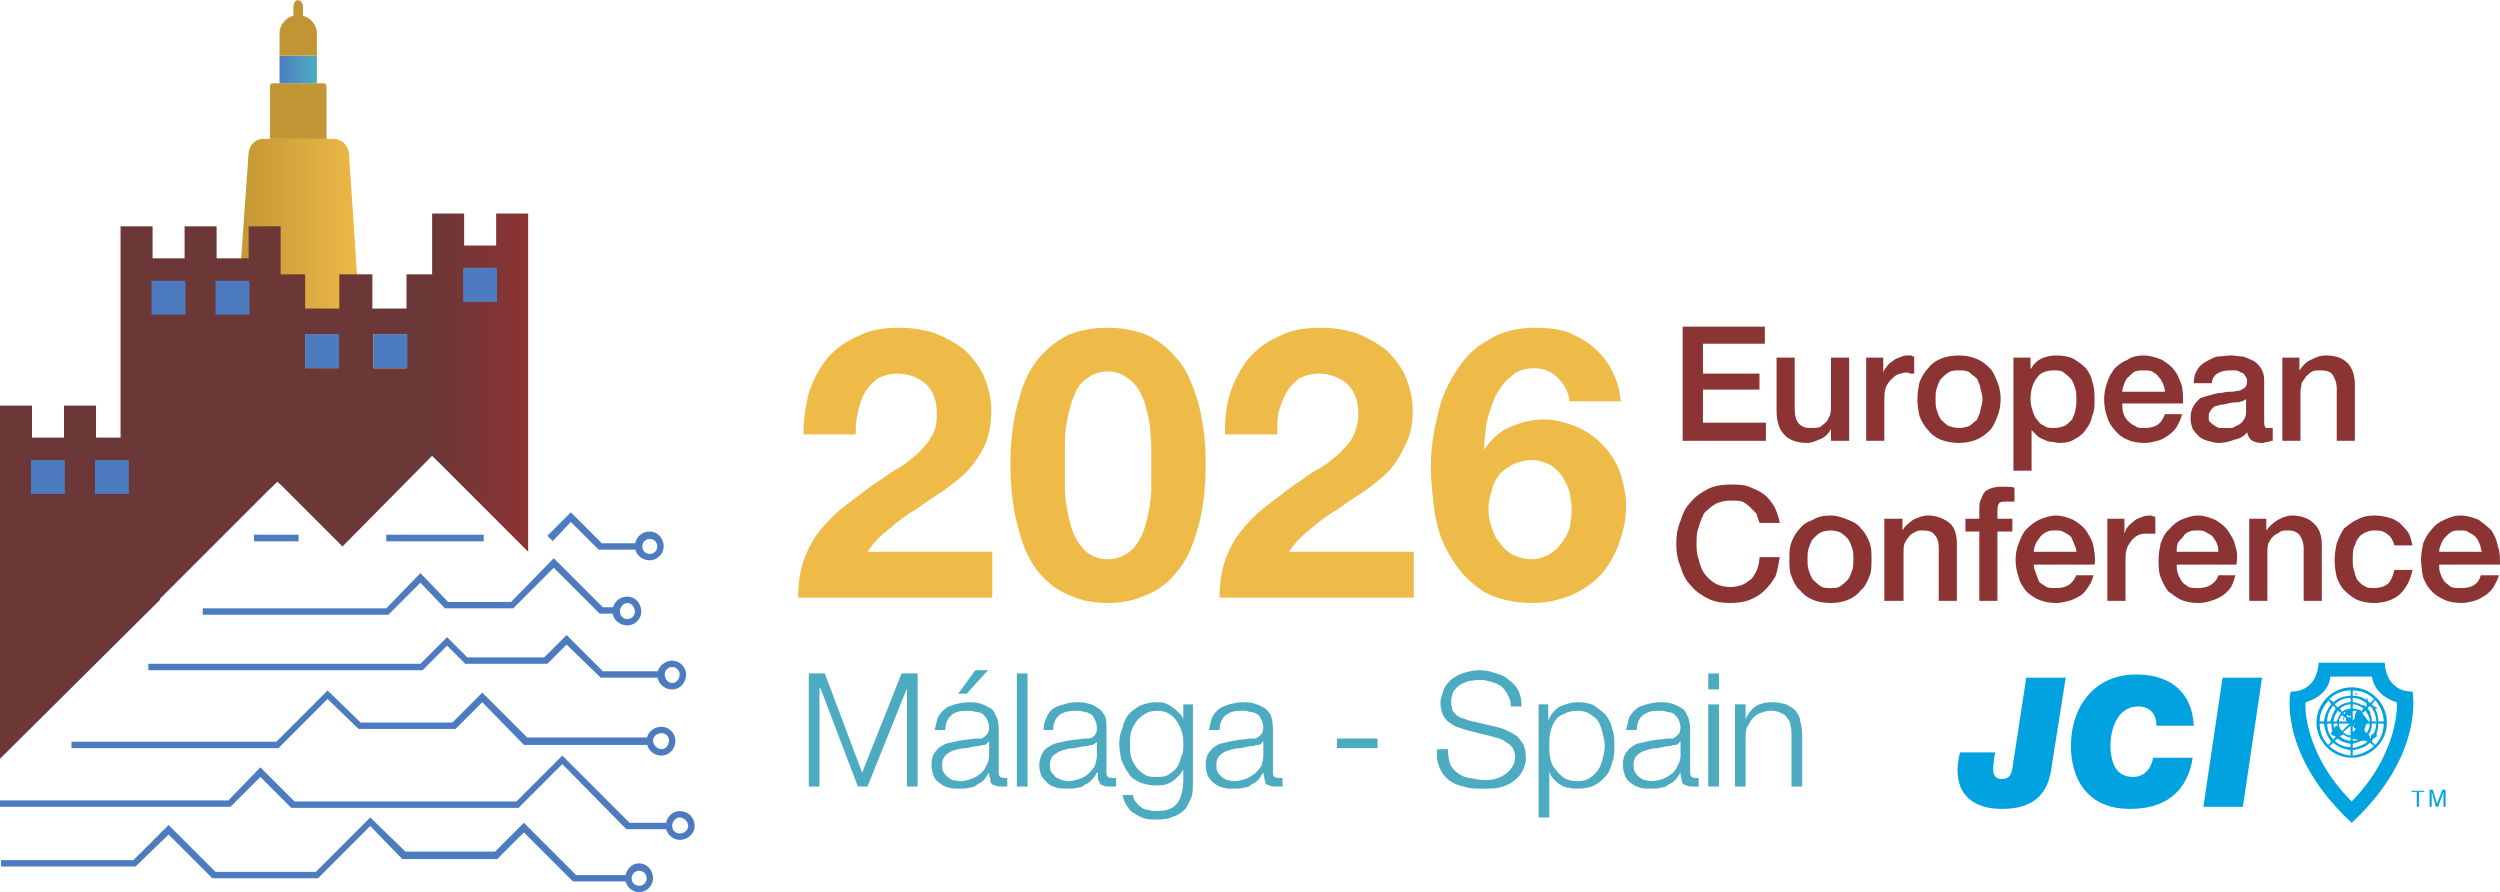<?xml version="1.0" encoding="UTF-8"?> <!-- Creator: CorelDRAW X8 --> <svg xmlns="http://www.w3.org/2000/svg" xmlns:xlink="http://www.w3.org/1999/xlink" xml:space="preserve" width="8.268in" height="2.951in" version="1.1" style="shape-rendering:geometricPrecision; text-rendering:geometricPrecision; image-rendering:optimizeQuality; fill-rule:evenodd; clip-rule:evenodd" viewBox="0 0 2343 836"> <defs> <style type="text/css"> <![CDATA[ .fil3 {fill:#00A3E0} .fil2 {fill:#4CABC1} .fil1 {fill:#8C3434} .fil0 {fill:#EFBB48} .fil4 {fill:url(#id0)} .fil23 {fill:url(#id1)} .fil6 {fill:url(#id2)} .fil22 {fill:url(#id3)} .fil19 {fill:url(#id4)} .fil10 {fill:url(#id5)} .fil31 {fill:url(#id6)} .fil28 {fill:url(#id7)} .fil11 {fill:url(#id8)} .fil21 {fill:url(#id9)} .fil18 {fill:url(#id10)} .fil29 {fill:url(#id11)} .fil27 {fill:url(#id12)} .fil5 {fill:url(#id13)} .fil32 {fill:url(#id14)} .fil7 {fill:url(#id15)} .fil33 {fill:url(#id16)} .fil17 {fill:url(#id17)} .fil30 {fill:url(#id18)} .fil12 {fill:url(#id19)} .fil9 {fill:url(#id20)} .fil14 {fill:url(#id21)} .fil15 {fill:url(#id22)} .fil16 {fill:url(#id23)} .fil25 {fill:url(#id24)} .fil8 {fill:url(#id25)} .fil20 {fill:url(#id26)} .fil26 {fill:url(#id27)} .fil13 {fill:url(#id28)} .fil24 {fill:url(#id29)} ]]> </style> <linearGradient id="id0" gradientUnits="userSpaceOnUse" x1="215.229" y1="263.956" x2="342.864" y2="263.956"> <stop offset="0" style="stop-opacity:1; stop-color:#C19533"></stop> <stop offset="1" style="stop-opacity:1; stop-color:#EFBB48"></stop> </linearGradient> <linearGradient id="id1" gradientUnits="userSpaceOnUse" x1="405.43" y1="356.554" x2="493.024" y2="356.554"> <stop offset="0" style="stop-opacity:1; stop-color:#6B3737"></stop> <stop offset="1" style="stop-opacity:1; stop-color:#8C3434"></stop> </linearGradient> <linearGradient id="id2" gradientUnits="userSpaceOnUse" x1="260.276" y1="63.743" x2="295.313" y2="63.743"> <stop offset="0" style="stop-opacity:1; stop-color:#4C7BBF"></stop> <stop offset="1" style="stop-opacity:1; stop-color:#4CABC1"></stop> </linearGradient> <linearGradient id="id3" gradientUnits="userSpaceOnUse" xlink:href="#id2" x1="501.39" y1="-12237.3" x2="7520.93" y2="-12237.3"> </linearGradient> <linearGradient id="id4" gradientUnits="userSpaceOnUse" xlink:href="#id2" x1="491.054" y1="-12839.3" x2="7510.59" y2="-12839.3"> </linearGradient> <linearGradient id="id5" gradientUnits="userSpaceOnUse" xlink:href="#id2" x1="508.774" y1="-13610.9" x2="7528.31" y2="-13610.9"> </linearGradient> <linearGradient id="id6" gradientUnits="userSpaceOnUse" xlink:href="#id2" x1="1939.57" y1="-10483.3" x2="2343.23" y2="-10483.3"> </linearGradient> <linearGradient id="id7" gradientUnits="userSpaceOnUse" xlink:href="#id2" x1="4789.11" y1="-11063.1" x2="5192.77" y2="-11063.1"> </linearGradient> <linearGradient id="id8" gradientUnits="userSpaceOnUse" xlink:href="#id2" x1="-2518.81" y1="-32157.7" x2="151180" y2="-32157.7"> </linearGradient> <linearGradient id="id9" gradientUnits="userSpaceOnUse" xlink:href="#id2" x1="-1919.64" y1="-18566.9" x2="123655" y2="-18566.9"> </linearGradient> <linearGradient id="id10" gradientUnits="userSpaceOnUse" xlink:href="#id2" x1="459.346" y1="-11656.9" x2="7478.88" y2="-11656.9"> </linearGradient> <linearGradient id="id11" gradientUnits="userSpaceOnUse" xlink:href="#id2" x1="5951.96" y1="-10333.7" x2="6355.31" y2="-10333.7"> </linearGradient> <linearGradient id="id12" gradientUnits="userSpaceOnUse" xlink:href="#id2" x1="3913.78" y1="-11063.1" x2="4317.43" y2="-11063.1"> </linearGradient> <linearGradient id="id13" gradientUnits="userSpaceOnUse" xlink:href="#id0" x1="5635.08" y1="-13982.4" x2="6770.5" y2="-13982.4"> </linearGradient> <linearGradient id="id14" gradientUnits="userSpaceOnUse" xlink:href="#id2" x1="394.98" y1="-12448.7" x2="798.629" y2="-12448.7"> </linearGradient> <linearGradient id="id15" gradientUnits="userSpaceOnUse" xlink:href="#id0" x1="3898.14" y1="-9039.86" x2="4380.28" y2="-9039.86"> </linearGradient> <linearGradient id="id16" gradientUnits="userSpaceOnUse" xlink:href="#id2" x1="1219.56" y1="-12448.7" x2="1622.9" y2="-12448.7"> </linearGradient> <linearGradient id="id17" gradientUnits="userSpaceOnUse" xlink:href="#id2" x1="480.344" y1="-11065" x2="7499.88" y2="-11065"> </linearGradient> <linearGradient id="id18" gradientUnits="userSpaceOnUse" xlink:href="#id2" x1="2766.9" y1="-10483.3" x2="3170.56" y2="-10483.3"> </linearGradient> <linearGradient id="id19" gradientUnits="userSpaceOnUse" xlink:href="#id2" x1="-2253.53" y1="-26477.7" x2="139259" y2="-26477.7"> </linearGradient> <linearGradient id="id20" gradientUnits="userSpaceOnUse" xlink:href="#id2" x1="-2680.21" y1="-35541.5" x2="160808" y2="-35541.5"> </linearGradient> <linearGradient id="id21" gradientUnits="userSpaceOnUse" xlink:href="#id2" x1="59.117" y1="-2144.96" x2="10988" y2="-2144.96"> </linearGradient> <linearGradient id="id22" gradientUnits="userSpaceOnUse" xlink:href="#id2" x1="-29.577" y1="-2144.96" x2="23864.8" y2="-2144.96"> </linearGradient> <linearGradient id="id23" gradientUnits="userSpaceOnUse" xlink:href="#id2" x1="147.463" y1="-14293.8" x2="22457.2" y2="-14293.8"> </linearGradient> <linearGradient id="id24" gradientUnits="userSpaceOnUse" xlink:href="#id1" x1="6885.28" y1="-135037" x2="15831.9" y2="-135037"> </linearGradient> <linearGradient id="id25" gradientUnits="userSpaceOnUse" xlink:href="#id0" x1="1307.27" y1="-3423.31" x2="1342.55" y2="-3423.31"> </linearGradient> <linearGradient id="id26" gradientUnits="userSpaceOnUse" xlink:href="#id2" x1="470.433" y1="-14088.7" x2="7489.97" y2="-14088.7"> </linearGradient> <linearGradient id="id27" gradientUnits="userSpaceOnUse" xlink:href="#id1" x1="-0" y1="-146902" x2="8946.59" y2="-146902"> </linearGradient> <linearGradient id="id28" gradientUnits="userSpaceOnUse" xlink:href="#id2" x1="-1471.03" y1="-22889.1" x2="99855.4" y2="-22889.1"> </linearGradient> <linearGradient id="id29" gradientUnits="userSpaceOnUse" xlink:href="#id1" x1="16387.4" y1="-96431.9" x2="26477.1" y2="-96431.9"> </linearGradient> </defs> <g id="Layer_x0020_1">  <g id="_2714525675840"> <g id="Color"> <g id="Horizontal"> <path class="fil0" d="M758 368c4,-12 10,-23 17,-32 8,-9 17,-16 29,-21 11,-6 25,-8 39,-8 12,0 23,2 33,5 10,4 19,9 27,15 8,7 14,15 19,25 4,10 7,20 7,33 0,12 -2,23 -6,32 -4,9 -10,17 -16,24 -7,7 -15,13 -23,19 -8,5 -17,11 -25,17 -9,5 -17,11 -25,18 -8,6 -15,13 -21,22l117 0 0 43 -182 0c0,-14 2,-27 6,-37 4,-11 10,-21 17,-29 7,-8 15,-16 25,-23 9,-7 19,-15 30,-22 6,-4 11,-8 17,-11 7,-4 12,-9 17,-13 5,-5 10,-10 13,-16 4,-6 5,-13 5,-21 0,-12 -3,-21 -10,-28 -7,-6 -16,-10 -27,-10 -7,0 -14,2 -19,5 -5,4 -9,8 -12,14 -3,5 -5,12 -6,18 -2,7 -2,14 -2,20l-49 0c0,-14 2,-27 5,-39l0 0z"></path> <path class="fil0" d="M955 374c4,-16 11,-30 19,-39 9,-10 18,-17 29,-22 11,-4 23,-6 35,-6 12,0 24,2 35,6 11,5 21,12 29,22 9,9 15,23 20,39 5,17 8,37 8,61 0,24 -3,46 -8,62 -5,17 -11,30 -20,40 -8,10 -18,17 -29,21 -11,5 -22,7 -35,7 -12,0 -24,-2 -35,-7 -11,-4 -20,-11 -29,-21 -8,-10 -15,-23 -19,-40 -5,-16 -8,-37 -8,-62 0,-25 3,-44 8,-61zm43 87c1,10 2,19 5,29 2,9 6,17 12,24 5,6 13,10 23,10 10,0 18,-4 24,-10 6,-7 10,-15 12,-24 3,-10 4,-19 5,-29 0,-10 0,-19 0,-26 0,-4 0,-9 0,-16 0,-6 -1,-12 -1,-18 -1,-7 -2,-13 -4,-19 -1,-6 -4,-12 -7,-17 -3,-5 -7,-9 -12,-12 -4,-3 -10,-5 -17,-5 -7,0 -13,2 -17,5 -5,3 -9,7 -12,12 -2,5 -5,11 -6,17 -2,6 -3,12 -4,19 -1,6 -1,12 -1,18 0,7 0,12 0,16 0,7 0,16 0,26l0 0z"></path> <path class="fil0" d="M1153 368c4,-12 10,-23 17,-32 8,-9 17,-16 29,-21 11,-6 24,-8 39,-8 12,0 23,2 33,5 10,4 19,9 27,15 8,7 14,15 19,25 4,10 7,20 7,33 0,12 -2,23 -7,32 -4,9 -9,17 -15,24 -7,7 -15,13 -23,19 -8,5 -17,11 -25,17 -9,5 -17,11 -25,18 -8,6 -15,13 -21,22l117 0 0 43 -182 0c0,-14 2,-27 6,-37 4,-11 10,-21 17,-29 7,-8 15,-16 25,-23 9,-7 19,-15 30,-22 5,-4 11,-8 17,-11 7,-4 12,-9 17,-13 5,-5 10,-10 13,-16 3,-6 5,-13 5,-21 0,-12 -3,-21 -10,-28 -7,-6 -16,-10 -27,-10 -7,0 -14,2 -19,5 -5,4 -9,8 -12,14 -3,5 -5,12 -7,18 -1,7 -1,14 -1,20l-49 0c0,-14 1,-27 5,-39l0 0z"></path> <path class="fil0" d="M1460 354c-6,-6 -13,-9 -22,-9 -9,0 -16,2 -22,8 -7,5 -11,12 -15,19 -3,8 -6,16 -8,25 -1,9 -2,17 -2,23l0 1c7,-10 15,-17 24,-21 10,-4 20,-7 32,-7 11,0 21,3 31,7 11,5 19,11 26,19 7,8 12,16 15,26 3,10 5,19 5,29 0,13 -3,25 -7,36 -4,11 -10,21 -17,29 -8,8 -17,14 -28,19 -11,4 -22,7 -35,7 -19,0 -35,-4 -47,-11 -12,-8 -22,-18 -29,-30 -8,-12 -13,-25 -16,-41 -2,-15 -4,-30 -4,-46 0,-16 2,-31 6,-46 3,-16 9,-30 17,-42 7,-12 17,-23 30,-30 12,-8 27,-12 45,-12 10,0 20,1 30,4 9,4 17,8 24,14 7,6 13,13 17,21 5,9 8,19 9,30l-48 0c-1,-9 -5,-16 -11,-22l0 0zm-42 81c-5,3 -10,6 -13,10 -3,4 -6,9 -7,15 -2,5 -3,11 -3,18 0,5 1,11 3,16 2,6 4,11 8,15 3,5 7,8 12,11 5,2 11,4 17,4 7,0 12,-2 16,-4 5,-3 9,-6 12,-11 4,-4 6,-9 8,-14 1,-6 2,-11 2,-17 0,-5 -1,-11 -2,-17 -2,-6 -4,-10 -7,-15 -3,-4 -7,-8 -12,-11 -5,-2 -10,-4 -17,-4 -6,0 -12,2 -17,4l0 0z"></path> <polygon class="fil1" points="1577,306 1654,306 1654,322 1596,322 1596,350 1649,350 1649,365 1596,365 1596,396 1655,396 1655,413 1577,413 1577,306 "></polygon> <path class="fil1" d="M1733 413l-17 0 0 -11 0 0c-2,4 -5,7 -9,9 -5,2 -9,4 -13,4 -10,0 -18,-3 -22,-8 -5,-5 -7,-13 -7,-23l0 -49 17 0 0 48c0,6 1,11 4,14 3,3 6,4 11,4 4,0 6,0 9,-1 2,-2 4,-3 6,-5 1,-2 2,-4 3,-6 1,-3 1,-6 1,-9l0 -45 17 0 0 78 0 0z"></path> <path class="fil1" d="M1749 335l16 0 0 15 0 0c0,-2 1,-4 3,-6 1,-2 3,-4 5,-5 2,-2 4,-3 7,-4 2,-1 5,-2 7,-2 2,0 4,0 5,0 0,1 1,1 2,1l0 16c-1,0 -3,0 -4,0 -1,-1 -2,-1 -3,-1 -3,0 -6,1 -9,2 -2,1 -4,3 -6,5 -2,2 -4,5 -5,8 -1,4 -1,8 -1,12l0 37 -17 0 0 -78 0 0z"></path> <path class="fil1" d="M1836 415c-6,0 -12,-1 -17,-3 -5,-2 -9,-5 -12,-9 -3,-3 -6,-8 -8,-13 -1,-5 -2,-10 -2,-16 0,-6 1,-11 2,-16 2,-5 5,-10 8,-13 3,-4 7,-7 12,-9 5,-2 11,-3 17,-3 6,0 11,1 16,3 5,2 9,5 13,9 3,3 5,8 7,13 2,5 3,10 3,16 0,6 -1,11 -3,16 -2,5 -4,10 -7,13 -4,4 -8,7 -13,9 -5,2 -10,3 -16,3zm0 -14c4,0 7,-1 10,-2 2,-2 5,-4 7,-6 1,-3 3,-6 3,-9 1,-3 2,-7 2,-10 0,-3 -1,-7 -2,-10 0,-3 -2,-6 -3,-9 -2,-2 -5,-4 -7,-6 -3,-2 -6,-2 -10,-2 -4,0 -7,0 -10,2 -3,2 -5,4 -7,6 -2,3 -3,6 -4,9 -1,3 -1,7 -1,10 0,3 0,7 1,10 1,3 2,6 4,9 2,2 4,4 7,6 3,1 6,2 10,2z"></path> <path class="fil1" d="M1887 335l16 0 0 11 0 0c3,-5 6,-8 10,-10 5,-2 9,-3 14,-3 6,0 12,1 16,3 5,3 9,6 12,9 3,4 5,8 6,13 2,5 2,11 2,16 0,6 0,11 -2,15 -1,5 -3,10 -6,13 -2,4 -6,7 -10,9 -4,3 -9,4 -15,4 -2,0 -5,-1 -7,-1 -3,0 -5,-1 -7,-2 -3,-1 -5,-2 -7,-4 -2,-2 -3,-3 -5,-5l0 0 0 38 -17 0 0 -106 0 0zm59 39c0,-3 0,-7 -1,-10 -1,-3 -2,-6 -4,-9 -2,-2 -4,-4 -7,-6 -2,-2 -5,-2 -9,-2 -7,0 -13,2 -16,7 -4,5 -6,12 -6,20 0,4 1,8 2,11 1,3 2,6 4,8 2,3 4,5 7,6 2,2 6,2 9,2 4,0 7,-1 10,-2 3,-2 5,-4 7,-6 1,-3 3,-6 3,-9 1,-3 1,-7 1,-10l0 0z"></path> <path class="fil1" d="M1989 378c0,3 0,6 1,9 1,3 2,5 4,7 2,2 4,4 7,5 2,2 5,2 9,2 5,0 9,-1 12,-3 3,-2 5,-5 7,-10l16 0c-1,5 -3,8 -5,12 -2,3 -5,6 -8,8 -3,2 -6,4 -10,5 -4,1 -8,2 -12,2 -6,0 -12,-1 -16,-3 -5,-2 -9,-5 -12,-9 -3,-3 -6,-8 -7,-12 -2,-5 -3,-11 -3,-17 0,-5 1,-11 3,-16 1,-4 4,-9 7,-13 3,-3 7,-6 12,-8 4,-3 10,-4 15,-4 6,0 12,2 17,4 5,3 9,6 12,10 3,4 5,9 7,15 1,5 1,11 1,16l-57 0 0 0zm40 -11c0,-3 -1,-5 -2,-8 -1,-2 -2,-4 -4,-6 -1,-2 -3,-3 -6,-5 -2,-1 -5,-1 -8,-1 -3,0 -5,0 -8,1 -2,1 -4,3 -6,5 -2,1 -3,4 -4,6 -1,3 -2,5 -2,8l40 0 0 0z"></path> <path class="fil1" d="M2122 395c0,2 0,4 1,5 0,1 1,1 3,1l2 0c0,0 1,0 2,0l0 12c-1,0 -1,0 -2,0 -1,1 -2,1 -3,1 -1,0 -2,0 -3,1 -1,0 -2,0 -3,0 -3,0 -6,-1 -8,-2 -3,-2 -4,-4 -5,-8 -3,4 -7,6 -12,7 -5,2 -10,3 -15,3 -3,0 -6,-1 -10,-2 -3,-1 -6,-2 -8,-4 -2,-2 -4,-4 -6,-7 -1,-3 -2,-6 -2,-10 0,-5 1,-9 3,-12 1,-2 4,-5 6,-7 3,-1 6,-2 10,-3 4,-1 7,-2 11,-2 3,-1 6,-1 8,-1 3,0 6,-1 8,-1 2,-1 4,-2 5,-3 1,-1 2,-3 2,-6 0,-2 -1,-4 -2,-5 -1,-2 -2,-3 -4,-3 -1,-1 -3,-2 -5,-2 -2,0 -3,0 -5,0 -5,0 -9,1 -12,3 -3,2 -5,5 -5,9l-17 0c0,-5 1,-9 3,-12 2,-4 5,-6 8,-8 4,-2 7,-4 11,-5 4,0 9,-1 13,-1 4,0 7,1 11,1 4,1 7,3 10,4 3,2 5,4 7,7 2,3 3,7 3,11l0 39 0 0zm-17 -21c-3,2 -6,3 -10,3 -4,0 -7,1 -11,2 -2,0 -4,0 -5,1 -2,0 -4,1 -5,2 -1,1 -2,2 -3,4 -1,1 -1,3 -1,5 0,2 0,4 2,5 1,1 2,2 4,3 1,1 3,2 5,2 1,0 3,0 5,0 2,0 4,0 6,0 2,-1 4,-2 6,-3 2,-1 4,-3 5,-5 1,-1 2,-4 2,-6l0 -13 0 0z"></path> <path class="fil1" d="M2139 335l16 0 0 12 0 0c3,-4 6,-8 11,-10 4,-2 8,-4 14,-4 8,0 15,2 20,7 4,4 7,11 7,20l0 53 -17 0 0 -49c0,-6 -2,-10 -4,-13 -2,-3 -6,-4 -11,-4 -3,0 -6,0 -8,1 -2,1 -4,3 -6,5 -1,2 -3,4 -4,6 0,3 -1,5 -1,8l0 46 -17 0 0 -78 0 0z"></path> <path class="fil1" d="M1649 490c-1,-3 -2,-6 -3,-9 -2,-2 -4,-4 -6,-6 -2,-2 -5,-4 -7,-5 -3,-1 -7,-1 -11,-1 -5,0 -10,1 -14,3 -5,3 -8,6 -11,9 -2,4 -4,9 -5,13 -2,5 -2,10 -2,15 0,5 0,10 2,15 1,5 3,10 5,13 3,4 6,7 11,10 4,2 9,3 14,3 4,0 8,-1 11,-2 4,-2 6,-4 9,-6 2,-3 4,-6 5,-9 1,-3 2,-7 2,-11l19 0c-1,6 -2,12 -4,18 -3,5 -6,9 -10,13 -4,4 -9,7 -14,9 -5,2 -11,3 -18,3 -8,0 -15,-1 -21,-4 -6,-3 -12,-7 -16,-12 -5,-5 -8,-11 -10,-18 -3,-7 -4,-14 -4,-22 0,-7 1,-14 4,-21 2,-7 5,-13 10,-18 4,-5 10,-9 16,-12 6,-3 13,-4 21,-4 6,0 12,0 17,2 5,2 10,4 14,7 4,3 7,7 10,12 2,4 4,9 5,15l-19 0z"></path> <path class="fil1" d="M1716 565c-7,0 -12,-1 -17,-3 -5,-2 -9,-5 -12,-9 -4,-3 -6,-8 -8,-13 -2,-4 -2,-10 -2,-16 0,-6 0,-11 2,-16 2,-5 4,-9 8,-13 3,-4 7,-6 12,-8 5,-3 10,-4 17,-4 6,0 11,2 16,4 5,2 9,4 12,8 4,4 6,8 8,13 2,5 2,10 2,16 0,6 0,12 -2,16 -2,5 -4,10 -8,13 -3,4 -7,7 -12,9 -5,2 -10,3 -16,3zm0 -14c3,0 7,0 9,-2 3,-2 5,-4 7,-6 2,-3 3,-6 4,-9 1,-3 1,-7 1,-10 0,-3 0,-7 -1,-10 -1,-3 -2,-6 -4,-9 -2,-2 -4,-4 -7,-6 -2,-1 -6,-2 -9,-2 -4,0 -8,1 -10,2 -3,2 -5,4 -7,6 -2,3 -3,6 -4,9 -1,3 -1,7 -1,10 0,3 0,7 1,10 1,3 2,6 4,9 2,2 4,4 7,6 2,2 6,2 10,2z"></path> <path class="fil1" d="M1766 486l17 0 0 11 0 0c2,-4 6,-7 10,-10 4,-2 9,-4 14,-4 8,0 15,3 20,7 5,4 7,11 7,20l0 53 -17 0 0 -49c0,-6 -1,-10 -4,-13 -2,-3 -6,-4 -11,-4 -3,0 -5,0 -8,2 -2,1 -4,2 -5,4 -2,2 -3,4 -4,6 -1,3 -1,5 -1,8l0 46 -18 0 0 -77 0 0z"></path> <path class="fil1" d="M1842 486l13 0 0 -7c0,-5 0,-9 2,-12 1,-3 2,-5 4,-7 2,-1 5,-3 7,-3 3,-1 5,-1 8,-1 6,0 10,0 12,1l0 13c-1,0 -2,0 -3,0 -2,0 -3,0 -5,0 -2,0 -4,0 -6,1 -1,1 -2,3 -2,7l0 8 14 0 0 12 -14 0 0 65 -17 0 0 -65 -13 0 0 -12 0 0z"></path> <path class="fil1" d="M1906 529c0,3 1,5 2,8 1,3 2,5 3,8 2,2 4,3 7,5 2,1 6,1 9,1 5,0 9,-1 12,-3 3,-2 5,-5 7,-9l16 0c-1,4 -2,7 -5,11 -2,3 -4,6 -7,8 -4,2 -7,4 -11,5 -4,1 -8,2 -12,2 -6,0 -11,-1 -16,-3 -5,-2 -9,-5 -12,-8 -3,-4 -6,-8 -7,-13 -2,-5 -3,-11 -3,-17 0,-5 1,-10 3,-15 2,-5 4,-10 7,-13 4,-4 8,-7 12,-9 5,-2 10,-4 16,-4 6,0 11,2 16,4 5,3 9,6 12,10 3,5 6,9 7,15 1,5 2,11 1,17l-57 0 0 0zm40 -12c0,-2 -1,-5 -2,-7 -1,-3 -2,-5 -3,-7 -2,-2 -4,-3 -6,-4 -3,-2 -5,-2 -8,-2 -3,0 -6,0 -8,1 -3,1 -5,3 -7,5 -1,2 -3,4 -4,6 -1,3 -2,5 -2,8l40 0 0 0z"></path> <path class="fil1" d="M1975 486l16 0 0 14 0 0c1,-2 1,-4 3,-6 1,-2 3,-3 5,-5 2,-2 4,-3 7,-4 2,-1 5,-2 8,-2 2,0 3,0 4,1 0,0 1,0 2,0l0 16c-1,0 -2,0 -4,0 -1,0 -2,0 -3,0 -3,0 -6,0 -8,1 -3,1 -5,3 -7,5 -2,3 -4,5 -5,9 -1,3 -1,7 -1,11l0 37 -17 0 0 -77 0 0z"></path> <path class="fil1" d="M2040 529c0,3 0,5 1,8 1,3 2,5 4,8 1,2 4,3 6,5 3,1 6,1 9,1 5,0 9,-1 12,-3 3,-2 6,-5 7,-9l16 0c-1,4 -2,7 -4,11 -2,3 -5,6 -8,8 -3,2 -7,4 -11,5 -3,1 -7,2 -12,2 -6,0 -11,-1 -16,-3 -4,-2 -8,-5 -12,-8 -3,-4 -5,-8 -7,-13 -2,-5 -2,-11 -2,-17 0,-5 1,-10 2,-15 2,-5 4,-10 8,-13 3,-4 7,-7 11,-9 5,-2 10,-4 16,-4 6,0 11,2 16,4 5,3 9,6 12,10 3,5 6,9 7,15 2,5 2,11 1,17l-56 0 0 0zm39 -12c0,-2 0,-5 -1,-7 -1,-3 -3,-5 -4,-7 -2,-2 -4,-3 -6,-4 -3,-2 -5,-2 -8,-2 -3,0 -6,0 -8,1 -3,1 -5,3 -6,5 -2,2 -4,4 -5,6 -1,3 -1,5 -1,8l39 0 0 0z"></path> <path class="fil1" d="M2108 486l16 0 0 11 0 0c3,-4 6,-7 11,-10 4,-2 8,-4 13,-4 9,0 16,3 20,7 5,4 8,11 8,20l0 53 -17 0 0 -49c0,-6 -2,-10 -4,-13 -3,-3 -6,-4 -11,-4 -3,0 -6,0 -8,2 -2,1 -4,2 -6,4 -2,2 -3,4 -4,6 -1,3 -1,5 -1,8l0 46 -17 0 0 -77 0 0z"></path> <path class="fil1" d="M2244 511c-1,-4 -3,-8 -6,-10 -3,-3 -7,-4 -12,-4 -2,0 -4,0 -7,1 -2,1 -5,2 -7,4 -2,2 -4,5 -5,9 -2,3 -2,8 -2,14 0,3 0,6 1,9 1,4 2,7 3,9 2,2 4,5 7,6 2,2 6,2 9,2 5,0 9,-1 13,-4 3,-3 5,-8 6,-13l17 0c-2,10 -6,17 -12,23 -6,5 -14,8 -24,8 -6,0 -11,-1 -16,-3 -4,-2 -8,-5 -12,-9 -3,-3 -5,-7 -7,-12 -1,-5 -2,-10 -2,-16 0,-6 1,-11 2,-16 2,-5 4,-10 7,-14 4,-3 7,-6 12,-8 5,-3 10,-4 17,-4 4,0 9,1 13,2 4,1 7,3 10,5 3,3 6,6 8,9 2,3 3,8 4,12l-17 0 0 0z"></path> <path class="fil1" d="M2286 529c0,3 0,5 1,8 1,3 2,5 4,8 2,2 4,3 6,5 3,1 6,1 10,1 5,0 9,-1 12,-3 3,-2 5,-5 6,-9l17 0c-1,4 -3,7 -5,11 -2,3 -5,6 -8,8 -3,2 -7,4 -10,5 -4,1 -8,2 -12,2 -6,0 -12,-1 -16,-3 -5,-2 -9,-5 -12,-8 -4,-4 -6,-8 -8,-13 -1,-5 -2,-11 -2,-17 0,-5 1,-10 2,-15 2,-5 5,-10 8,-13 3,-4 7,-7 12,-9 4,-2 9,-4 15,-4 6,0 12,2 17,4 4,3 8,6 12,10 3,5 5,9 6,15 2,5 2,11 2,17l-57 0 0 0zm40 -12c-1,-2 -1,-5 -2,-7 -1,-3 -2,-5 -4,-7 -2,-2 -4,-3 -6,-4 -2,-2 -5,-2 -8,-2 -3,0 -6,0 -8,1 -2,1 -4,3 -6,5 -2,2 -3,4 -4,6 -1,3 -2,5 -2,8l40 0 0 0z"></path> <polygon class="fil2" points="773,631 808,724 845,631 860,631 860,737 850,737 850,645 850,645 813,737 804,737 769,645 768,645 768,737 758,737 758,631 "></polygon> <path class="fil2" d="M879 672c2,-3 4,-6 7,-8 2,-2 6,-3 9,-4 4,-1 8,-2 13,-2 3,0 6,0 10,1 3,1 6,2 9,4 3,1 5,4 6,7 2,3 3,8 3,13l0 41c0,4 2,5 5,5 2,0 3,0 3,0l0 8c-1,0 -2,0 -2,0 -1,0 -2,0 -4,0 -2,0 -4,0 -5,-1 -2,0 -3,-1 -4,-2 -1,-2 -1,-3 -1,-5 -1,-1 -1,-3 -1,-5l0 0c-2,2 -3,5 -5,7 -2,2 -4,3 -6,4 -2,2 -5,3 -7,3 -3,1 -6,1 -10,1 -4,0 -7,0 -10,-1 -3,-1 -6,-2 -8,-4 -3,-2 -5,-4 -6,-7 -1,-3 -2,-6 -2,-10 0,-5 1,-10 4,-13 2,-3 5,-5 9,-7 4,-1 8,-2 13,-3 5,-1 10,-1 15,-2 2,0 4,0 6,0 1,-1 2,-1 3,-2 1,-1 2,-2 3,-3 0,-1 1,-3 1,-5 0,-3 -1,-6 -2,-8 -1,-2 -3,-4 -4,-5 -2,-1 -4,-2 -7,-2 -2,-1 -5,-1 -8,-1 -6,0 -11,1 -14,4 -4,3 -6,8 -6,14l-10 0c1,-5 2,-8 3,-12l0 0zm47 23c0,1 -1,2 -3,3 -2,0 -3,0 -5,1 -4,0 -8,1 -12,2 -4,0 -8,1 -12,2 -3,1 -6,3 -8,5 -2,2 -3,5 -3,8 0,3 0,5 1,7 1,2 2,3 4,5 1,1 3,2 5,3 2,0 5,1 7,1 3,0 7,-1 10,-2 3,-1 6,-3 9,-5 2,-2 4,-4 5,-7 2,-3 3,-7 3,-10l0 -13 -1 0 0 0zm-28 -45l16 -22 12 0 -20 22 -8 0 0 0z"></path> <polygon class="fil2" points="963,631 963,737 953,737 953,631 "></polygon> <path class="fil2" d="M981 672c1,-3 3,-6 6,-8 3,-2 6,-3 10,-4 3,-1 8,-2 12,-2 3,0 7,0 10,1 4,1 7,2 9,4 3,1 5,4 7,7 2,3 2,8 2,13l0 41c0,4 2,5 6,5 1,0 2,0 3,0l0 8c-1,0 -2,0 -3,0 -1,0 -2,0 -3,0 -3,0 -5,0 -6,-1 -1,0 -3,-1 -3,-2 -1,-2 -2,-3 -2,-5 0,-1 0,-3 0,-5l-1 0c-1,2 -3,5 -5,7 -2,2 -3,3 -6,4 -2,2 -4,3 -7,3 -3,1 -6,1 -10,1 -3,0 -7,0 -10,-1 -3,-1 -6,-2 -8,-4 -2,-2 -4,-4 -6,-7 -1,-3 -2,-6 -2,-10 0,-5 2,-10 4,-13 2,-3 6,-5 10,-7 3,-1 8,-2 13,-3 5,-1 10,-1 15,-2 2,0 4,0 5,0 2,-1 3,-1 4,-2 1,-1 2,-2 2,-3 1,-1 1,-3 1,-5 0,-3 -1,-6 -2,-8 -1,-2 -2,-4 -4,-5 -2,-1 -4,-2 -6,-2 -3,-1 -5,-1 -8,-1 -6,0 -11,1 -15,4 -4,3 -6,8 -6,14l-9 0c0,-5 1,-8 3,-12l0 0zm47 23c-1,1 -2,2 -4,3 -1,0 -3,0 -4,1 -4,0 -8,1 -13,2 -4,0 -8,1 -11,2 -4,1 -6,3 -9,5 -2,2 -3,5 -3,8 0,3 0,5 1,7 1,2 3,3 4,5 2,1 4,2 6,3 2,0 4,1 6,1 4,0 7,-1 10,-2 4,-1 7,-3 9,-5 2,-2 4,-4 6,-7 1,-3 2,-7 2,-10l0 -13 0 0 0 0z"></path> <path class="fil2" d="M1117 746c-2,5 -4,9 -6,12 -3,3 -7,6 -11,7 -4,2 -9,3 -16,3 -4,0 -7,0 -11,-1 -4,-1 -7,-3 -10,-5 -3,-1 -5,-4 -7,-7 -2,-3 -3,-6 -4,-10l10 0c0,3 1,5 3,7 1,2 3,3 5,5 2,1 4,2 7,2 2,1 5,1 7,1 9,0 15,-2 19,-7 4,-5 6,-13 6,-22l0 -10 0 0c-2,4 -6,8 -10,11 -4,3 -9,4 -15,4 -6,0 -11,-1 -16,-3 -4,-2 -8,-4 -10,-8 -3,-4 -5,-8 -7,-13 -1,-4 -2,-10 -2,-15 0,-6 1,-10 3,-15 1,-5 3,-9 6,-13 3,-3 7,-6 11,-8 5,-2 10,-3 15,-3 3,0 6,0 8,1 3,1 5,2 7,4 2,1 4,3 6,5 2,2 3,3 4,6l0 0 0 -14 9 0 0 71c0,6 0,11 -1,15l0 0zm-22 -20c3,-2 6,-4 8,-7 2,-3 3,-6 4,-10 2,-3 2,-7 2,-11 0,-4 0,-8 -1,-11 -1,-4 -3,-8 -5,-11 -2,-3 -4,-5 -7,-7 -3,-2 -7,-3 -12,-3 -4,0 -8,1 -11,3 -3,2 -6,4 -8,7 -2,3 -4,6 -5,10 -1,4 -1,8 -1,12 0,4 0,8 1,11 1,4 3,7 5,10 2,3 5,5 8,7 3,2 7,2 11,2 4,0 8,0 11,-2l0 0z"></path> <path class="fil2" d="M1136 672c2,-3 4,-6 7,-8 3,-2 6,-3 9,-4 4,-1 8,-2 13,-2 3,0 6,0 10,1 3,1 6,2 9,4 3,1 5,4 7,7 1,3 2,8 2,13l0 41c0,4 2,5 6,5 1,0 2,0 3,0l0 8c-2,0 -3,0 -3,0 -1,0 -2,0 -4,0 -2,0 -4,0 -5,-1 -2,0 -3,-1 -4,-2 0,-2 -1,-3 -1,-5 0,-1 -1,-3 -1,-5l0 0c-2,2 -3,5 -5,7 -2,2 -4,3 -6,4 -2,2 -4,3 -7,3 -3,1 -6,1 -10,1 -4,0 -7,0 -10,-1 -3,-1 -6,-2 -8,-4 -3,-2 -4,-4 -6,-7 -1,-3 -2,-6 -2,-10 0,-5 1,-10 4,-13 2,-3 5,-5 9,-7 4,-1 9,-2 14,-3 4,-1 9,-1 15,-2 1,0 3,0 5,0 1,-1 2,-1 3,-2 1,-1 2,-2 3,-3 0,-1 1,-3 1,-5 0,-3 -1,-6 -2,-8 -1,-2 -2,-4 -4,-5 -2,-1 -4,-2 -7,-2 -2,-1 -5,-1 -8,-1 -6,0 -10,1 -14,4 -4,3 -6,8 -6,14l-10 0c1,-5 2,-8 3,-12l0 0zm47 23c0,1 -1,2 -3,3 -2,0 -3,0 -5,1 -4,0 -8,1 -12,2 -4,0 -8,1 -11,2 -4,1 -7,3 -9,5 -2,2 -3,5 -3,8 0,3 0,5 1,7 1,2 2,3 4,5 1,1 3,2 5,3 2,0 5,1 7,1 3,0 7,-1 10,-2 3,-1 6,-3 9,-5 2,-2 4,-4 6,-7 1,-3 2,-7 2,-10l0 -13 -1 0 0 0z"></path> <polygon class="fil2" points="1253,692 1291,692 1291,701 1253,701 "></polygon> <path class="fil2" d="M1359 716c2,4 5,7 8,9 3,2 7,4 11,4 4,1 9,2 14,2 2,0 5,0 9,-1 3,-1 6,-2 9,-4 3,-2 5,-4 7,-7 2,-3 3,-6 3,-10 0,-3 -1,-5 -2,-8 -2,-2 -3,-4 -6,-5 -2,-2 -4,-3 -7,-4 -2,-1 -5,-1 -7,-2l-24 -6c-3,-1 -6,-2 -9,-3 -3,-1 -5,-3 -8,-5 -2,-2 -4,-4 -5,-7 -1,-3 -2,-6 -2,-11 0,-2 1,-5 2,-9 1,-3 2,-6 5,-9 3,-4 7,-6 11,-8 5,-2 11,-4 19,-4 5,0 10,1 15,3 5,1 9,3 12,6 4,3 7,6 9,10 2,4 3,9 3,15l-10 0c0,-4 -1,-8 -3,-11 -1,-3 -4,-6 -6,-8 -3,-2 -6,-3 -9,-4 -4,-1 -7,-2 -11,-2 -4,0 -7,1 -10,1 -3,1 -6,2 -9,4 -2,1 -4,4 -6,6 -1,3 -2,6 -2,10 0,3 1,5 1,7 1,2 2,3 4,5 1,1 3,2 5,3 2,0 4,1 6,2l26 6c4,1 8,2 11,4 3,1 6,3 9,5 2,2 4,5 6,8 1,3 2,7 2,11 0,1 0,3 0,5 -1,2 -1,4 -2,6 -1,3 -3,5 -4,7 -2,2 -4,4 -7,6 -3,2 -7,4 -12,5 -4,1 -10,1 -16,1 -6,0 -12,0 -17,-2 -6,-1 -10,-3 -14,-6 -4,-3 -7,-7 -9,-12 -2,-5 -3,-10 -2,-17l10 0c0,6 1,10 2,14l0 0z"></path> <path class="fil2" d="M1451 660l0 15 0 0c2,-5 6,-10 11,-13 5,-2 10,-4 17,-4 5,0 11,1 15,3 4,3 8,6 11,9 3,4 5,8 6,13 2,5 2,10 2,16 0,5 0,11 -2,15 -1,5 -3,10 -6,13 -3,4 -7,7 -11,9 -4,2 -10,3 -15,3 -3,0 -6,0 -9,-1 -3,0 -5,-1 -8,-3 -2,-1 -4,-3 -6,-5 -2,-2 -3,-4 -4,-7l0 0 0 43 -10 0 0 -106 9 0 0 0zm51 27c-1,-4 -2,-7 -4,-11 -2,-3 -5,-5 -8,-7 -3,-2 -7,-3 -11,-3 -6,0 -10,1 -13,3 -4,1 -7,4 -9,7 -2,3 -3,6 -4,10 -1,4 -1,8 -1,13 0,4 0,8 1,12 1,4 2,7 5,10 2,3 5,6 8,8 3,2 8,3 13,3 4,0 8,-1 11,-3 3,-2 6,-5 8,-8 2,-3 3,-6 4,-10 1,-4 2,-8 2,-12 0,-4 -1,-8 -2,-12l0 0z"></path> <path class="fil2" d="M1527 672c2,-3 4,-6 7,-8 2,-2 6,-3 9,-4 4,-1 8,-2 13,-2 3,0 6,0 10,1 3,1 6,2 9,4 3,1 5,4 6,7 2,3 3,8 3,13l0 41c0,4 2,5 6,5 1,0 2,0 2,0l0 8c-1,0 -2,0 -2,0 -1,0 -2,0 -4,0 -2,0 -4,0 -5,-1 -2,0 -3,-1 -4,-2 -1,-2 -1,-3 -1,-5 -1,-1 -1,-3 -1,-5l0 0c-2,2 -3,5 -5,7 -2,2 -4,3 -6,4 -2,2 -5,3 -7,3 -3,1 -6,1 -10,1 -4,0 -7,0 -10,-1 -3,-1 -6,-2 -8,-4 -3,-2 -5,-4 -6,-7 -1,-3 -2,-6 -2,-10 0,-5 1,-10 4,-13 2,-3 5,-5 9,-7 4,-1 9,-2 13,-3 5,-1 10,-1 15,-2 2,0 4,0 6,0 1,-1 2,-1 3,-2 1,-1 2,-2 3,-3 0,-1 1,-3 1,-5 0,-3 -1,-6 -2,-8 -1,-2 -3,-4 -4,-5 -2,-1 -4,-2 -7,-2 -2,-1 -5,-1 -8,-1 -6,0 -10,1 -14,4 -4,3 -6,8 -6,14l-10 0c1,-5 2,-8 3,-12l0 0zm47 23c0,1 -1,2 -3,3 -2,0 -3,0 -5,1 -4,0 -8,1 -12,2 -4,0 -8,1 -11,2 -4,1 -7,3 -9,5 -2,2 -3,5 -3,8 0,3 0,5 1,7 1,2 2,3 4,5 1,1 3,2 5,3 2,0 5,1 7,1 3,0 7,-1 10,-2 3,-1 6,-3 9,-5 2,-2 4,-4 5,-7 2,-3 3,-7 3,-10l0 -13 -1 0 0 0z"></path> <path class="fil2" d="M1611 631l0 15 -10 0 0 -15 10 0zm0 29l0 77 -10 0 0 -77 10 0z"></path> <path class="fil2" d="M1636 660l0 14 0 0c2,-5 5,-9 9,-12 5,-3 10,-4 16,-4 5,0 9,1 13,2 4,2 7,4 9,6 2,3 4,6 4,9 1,4 2,8 2,13l0 49 -10 0 0 -48c0,-3 0,-6 -1,-9 0,-3 -1,-5 -3,-7 -1,-2 -3,-4 -6,-5 -2,-1 -5,-2 -9,-2 -4,0 -7,1 -10,2 -3,1 -6,3 -8,6 -2,2 -3,5 -5,8 -1,3 -1,7 -1,10l0 45 -10 0 0 -77 10 0 0 0z"></path> <g id="JCI"> <path class="fil3" d="M2204 771c-69,-64 -58,-123 -57,-123 26,0 26,-27 26,-27l62 0c0,0 0,27 26,27 0,0 12,59 -57,123l0 0 0 0zm0 -20c-46,-46 -44,-93 -43,-93 23,-7 23,-24 23,-24l39 0c0,0 1,17 23,24 1,0 3,47 -42,93l0 0z"></path> <path class="fil3" d="M1923 717c-3,28 -18,41 -47,41 -29,0 -40,-16 -41,-31 -1,-6 0,-15 2,-22l33 0c-1,4 -2,12 -2,16 0,6 3,9 8,9 7,0 9,-4 10,-10l13 -85 37 0 -13 82 0 0z"></path> <path class="fil3" d="M2055 710c-2,12 -9,48 -59,48 -35,0 -53,-22 -55,-54 -2,-39 20,-72 61,-72 27,0 52,12 54,48l-35 0c0,-11 -6,-18 -17,-18 -21,0 -27,24 -26,41 1,10 4,25 21,25 11,0 17,-8 19,-18l37 0 0 0z"></path> <polygon class="fil3" points="2083,635 2120,635 2102,756 2065,756 "></polygon> <g> <path class="fil3" d="M2208 650c-1,1 0,1 1,1 0,-2 -1,-2 -2,-1 0,0 1,0 1,0l0 0zm0 0l0 0 0 0z"></path> </g> <path class="fil3" d="M2204 644c-18,0 -33,15 -33,33 0,18 15,33 33,33 18,0 33,-15 33,-33 0,-18 -15,-33 -33,-33zm30 32l-5 0c0,-4 -1,-8 -3,-12 1,0 2,0 2,-1 -1,0 -3,-1 -4,-2 -1,0 -1,-1 -1,-1l3 -4c5,6 8,13 8,20l0 0zm-11 12c-1,1 -1,2 -1,3 0,1 0,1 0,2 -1,-2 -1,-4 -2,-4 0,0 0,-1 0,-1 2,-3 3,-6 3,-10l4 0c0,4 -1,7 -3,10 0,0 0,0 -1,0l0 0zm-5 -29c0,0 0,1 0,2 0,0 0,0 0,1l-1 0c0,0 -1,-1 -1,-1 -1,0 -2,-1 -2,0 -3,-2 -6,-3 -9,-3l0 -4c5,0 9,2 13,5l0 0zm-22 27l7 -6 0 9c-3,0 -5,-1 -7,-3zm11 -3c0,-1 0,-1 0,-1l1 1c0,0 0,0 0,0l0 0c0,0 0,0 1,0l-1 0c-1,1 -2,2 -3,3 0,0 0,0 0,1l0 -7 1 1c0,1 0,1 1,2l0 0zm-11 -15c1,0 2,-1 2,-1 0,1 0,2 -1,2l-1 -1zm4 2c2,1 2,2 3,0l0 3c0,0 0,0 0,0 -2,-2 -2,-1 -3,-1l-1 -2c0,0 1,0 1,0zm7 9l-1 -1 1 0c0,0 0,1 0,1l0 0zm-1 -3l1 0c0,0 0,0 0,0l-1 0zm2 -8c-1,1 -1,2 -1,3 -1,1 0,2 0,2l-2 2 0 -9c0,0 0,0 0,0 1,0 3,0 4,0 -1,1 -1,1 -1,2l0 0zm-5 -4c-3,0 -6,1 -8,3l-2 -3c2,-2 6,-4 10,-4l0 4 0 0zm-6 8c0,0 0,0 0,0 -2,1 -1,2 0,3 0,-1 0,-2 0,-3l2 1c-1,2 0,3 1,3l-8 0c0,-2 1,-4 3,-6l2 2 0 0zm5 6l-7 7c-2,-2 -3,-4 -3,-7l10 0zm-8 11c1,0 2,0 2,-1 2,2 5,3 7,3l0 3c-4,0 -8,-2 -10,-4l1 -1 0 0zm11 3c1,1 3,1 5,1 -1,1 -3,1 -5,1l0 -2zm8 -26c-1,-1 -2,-1 -3,-1 -1,-1 -3,-1 -5,-1l0 -4c4,0 8,2 10,4l-2 3c0,0 0,-1 0,-1l0 0zm-10 -8c-5,0 -9,2 -12,5l-3 -3c4,-4 9,-6 15,-6l0 4zm-9 10c-2,3 -3,5 -4,8l-3 0c0,-4 2,-7 4,-10l3 2 0 0zm-4 10c1,1 1,2 1,2 -1,0 -1,0 -2,0 0,1 -1,1 -1,1 0,1 0,1 0,2 -1,-2 -1,-3 -1,-5l3 0 0 0zm1 14c3,3 7,4 12,5l0 3c-6,0 -11,-2 -15,-6l3 -2 0 0zm14 5c3,-1 6,-2 9,-3 1,0 2,0 2,0 1,0 2,1 3,1 -4,3 -9,5 -14,6l0 -4 0 0zm13 -10c0,-1 -1,-1 -1,-1 -1,-1 -1,-2 -1,-3 1,-1 1,-2 1,-4 1,0 1,0 2,-1l2 0c0,3 -1,6 -3,9l0 0zm2 -11c-1,-1 -2,-2 -3,-4 -1,-1 -2,-2 -3,-4l3 -2c2,3 4,6 4,10l-1 0zm1 -17c0,-1 0,-1 -1,-1 -1,-2 -2,-5 -2,-5 0,1 0,2 0,2 0,1 0,1 0,1 -4,-3 -8,-4 -13,-4l0 -5c8,0 15,3 20,8l-4 4 0 0zm-18 -7c-6,0 -12,2 -16,6l-4 -3c5,-5 12,-8 20,-8l0 5 0 0zm-14 12c-2,3 -4,8 -5,12l-3 0c0,-5 2,-11 6,-15l2 3 0 0zm-4 14c0,3 0,5 1,7 -1,1 -1,2 -2,2 2,2 3,3 5,3l-2 3c-4,-4 -6,-9 -6,-15l4 0zm2 18c4,4 10,6 16,7l0 5c-8,-1 -15,-4 -20,-9l4 -3 0 0zm18 7c6,-1 12,-3 16,-7l4 3c-6,5 -12,8 -20,9l0 -5zm18 -27c0,-3 -1,-6 -2,-8 0,0 1,0 1,0 -1,-1 -2,-3 -3,-4l1 -2c1,0 1,0 1,0 0,0 1,0 1,0 3,4 5,9 5,14l-4 0 0 0zm-41 -20l3 4c-4,4 -6,10 -7,16l-4 0c0,-7 3,-14 8,-19l0 -1zm-8 22l4 0c1,7 3,12 7,17l-3 3c-5,-5 -8,-12 -8,-20l0 0zm52 20l-3 -3c0,-1 1,-2 1,-3 1,0 1,0 2,-1 1,-1 1,-1 2,-1 0,-1 0,-1 -1,-1 1,-4 2,-7 2,-11l5 0c0,8 -3,15 -8,20l0 0z"></path> <path class="fil3" d="M2216 661c0,0 0,0 0,0 0,0 0,0 0,0l0 0z"></path> <path class="fil3" d="M2223 688c0,0 0,0 0,0 0,0 0,0 0,0l0 0 0 0z"></path> <path class="fil3" d="M2189 680c0,0 0,0 0,0 0,0 0,0 0,0l0 0 0 0z"></path> <path class="fil3" d="M2277 740l3 0 4 13 5 -13 3 0 0 16 -2 0 0 -10c0,0 0,-1 0,-1 0,-1 0,-2 0,-3l-5 14 -2 0 -4 -14 0 1c0,0 0,1 0,1 0,1 0,2 0,2l0 10 -2 0 0 -16 0 0z"></path> <polygon class="fil3" points="2265,742 2260,742 2260,741 2272,741 2272,742 2267,742 2267,756 2265,756 "></polygon> </g> <g id="Icon"> <g id="Lighthouse"> <path class="fil4" d="M327 143c-1,-7 -7,-13 -14,-13l-66 0c-8,0 -13,6 -14,13l-18 255 129 0 -17 -255z"></path> <path class="fil5" d="M253 130l0 -49c0,-2 1,-3 3,-3l47 0c2,0 3,1 3,3l0 49m-53 0l0 0 0 0z"></path> <path class="fil6" d="M262 78l0 -26 35 0 0 26m-35 0z"></path> <path class="fil7" d="M262 52l0 -21c0,-9 8,-17 17,-17 10,0 18,8 18,17l0 21m-35 0l0 0 0 0z"></path> <path class="fil8" d="M275 15l0 -8c0,-4 2,-7 4,-7 3,0 5,3 5,7l0 8m-9 0l0 0 0 0z"></path> </g> <g id="Waves"> <polygon class="fil9" points="625,777 587,777 527,716 486,757 273,757 244,728 216,756 0,756 0,750 214,750 244,719 276,751 484,751 527,708 590,771 625,771 "></polygon> <path class="fil10" d="M637 787c-7,0 -13,-6 -13,-13 0,-8 6,-14 13,-14 8,0 14,6 14,14 0,7 -6,13 -14,13zm0 -21c-4,0 -7,4 -7,8 0,4 3,7 7,7 4,0 8,-3 8,-7 0,-4 -4,-8 -8,-8z"></path> <polygon class="fil11" points="589,826 537,826 491,780 466,805 377,805 347,774 298,823 199,823 158,782 127,812 1,812 1,806 125,806 158,773 202,817 296,817 347,766 380,798 464,798 491,771 540,820 589,820 "></polygon> <polygon class="fil12" points="261,701 67,701 67,695 259,695 307,647 338,677 424,677 452,649 494,691 607,691 607,698 491,698 452,658 427,683 336,683 307,655 "></polygon> <polygon class="fil13" points="364,576 190,576 190,570 362,570 394,537 420,564 479,564 519,523 565,569 578,569 578,575 562,575 519,532 481,570 417,570 394,546 "></polygon> <rect class="fil14" x="238" y="501" width="41.769" height="6.182"></rect> <rect class="fil15" x="362" y="501" width="91.322" height="6.182"></rect> <polygon class="fil16" points="599,515 561,515 535,489 518,507 513,502 535,480 564,509 599,509 "></polygon> <path class="fil17" d="M609 525c-8,0 -14,-6 -14,-13 0,-8 6,-14 14,-14 7,0 13,6 13,14 0,7 -6,13 -13,13zm0 -20c-4,0 -7,3 -7,7 0,4 3,7 7,7 4,0 7,-3 7,-7 0,-4 -3,-7 -7,-7z"></path> <path class="fil18" d="M588 586c-8,0 -14,-6 -14,-13 0,-8 6,-14 14,-14 7,0 13,6 13,14 0,7 -6,13 -13,13zm0 -21c-4,0 -7,4 -7,8 0,4 3,7 7,7 4,0 7,-3 7,-7 0,-4 -3,-8 -7,-8z"></path> <path class="fil19" d="M620 708c-8,0 -14,-6 -14,-14 0,-7 6,-13 14,-13 7,0 13,6 13,13 0,8 -6,14 -13,14zm0 -21c-4,0 -8,3 -8,7 0,4 4,8 8,8 4,0 7,-4 7,-8 0,-4 -3,-7 -7,-7z"></path> <path class="fil20" d="M599 836c-7,0 -13,-6 -13,-13 0,-8 6,-14 13,-14 7,0 13,6 13,14 0,7 -6,13 -13,13zm0 -20c-4,0 -7,3 -7,7 0,4 3,7 7,7 4,0 7,-3 7,-7 0,-4 -3,-7 -7,-7z"></path> <polygon class="fil21" points="619,635 563,635 531,604 513,622 436,622 419,605 396,628 139,628 139,622 394,622 419,597 438,616 510,616 531,595 565,629 619,629 "></polygon> <path class="fil22" d="M630 646c-8,0 -14,-6 -14,-14 0,-7 7,-13 14,-13 7,0 13,6 13,13 0,8 -6,14 -13,14zm0 -21c-4,0 -7,3 -7,7 0,4 3,8 7,8 4,0 7,-4 7,-8 0,-4 -3,-7 -7,-7z"></path> </g> <g id="Fort"> <path class="fil23" d="M465 200l0 30 -30 0 0 -30 -30 0 0 227 90 90 0 -317 -30 0 0 0zm0 81l-30 0 0 -30 30 0 0 30z"></path> <path class="fil24" d="M260 451l0 0 0 0 61 61 84 -85 0 0c0,0 0,0 0,0l8 7 0 0 0 -177 -32 0 0 32 -32 0 0 -32 -31 0 0 32 -32 0 0 -32 -32 0 0 200 6 -6 0 0zm90 -138l31 0 0 32 -31 0 0 -32zm-64 0l31 0 0 32 -31 0 0 -32z"></path> <path class="fil25" d="M260 451l0 0 0 0 3 3 0 -242 -30 0 0 30 -30 0 0 -30 -30 0 0 30 -30 0 0 -30 -30 0 0 323 32 31 115 -115 0 0zm-57 -187l30 0 0 30 -30 0 0 -30zm-60 0l29 0 0 30 -29 0 0 -30z"></path> <path class="fil26" d="M150 562l0 -182 -30 0 0 30 -30 0 0 -30 -30 0 0 30 -30 0 0 -30 -30 0 0 331 150 -149zm-60 -130l30 0 0 30 -30 0 0 -30zm-60 0l30 0 0 30 -30 0 0 -30z"></path> <rect class="fil27" x="286" y="313" width="31.784" height="31.784"></rect> <rect class="fil28" x="350" y="313" width="31.784" height="31.784"></rect> <rect class="fil29" x="434" y="251" width="31.784" height="31.784"></rect> <rect class="fil30" x="202" y="263" width="31.784" height="31.784"></rect> <rect class="fil31" x="142" y="263" width="31.784" height="31.784"></rect> <rect class="fil32" x="29" y="431" width="31.784" height="31.784"></rect> <rect class="fil33" x="89" y="431" width="31.784" height="31.784"></rect> </g> </g> </g> </g> </g> </g> </svg> 